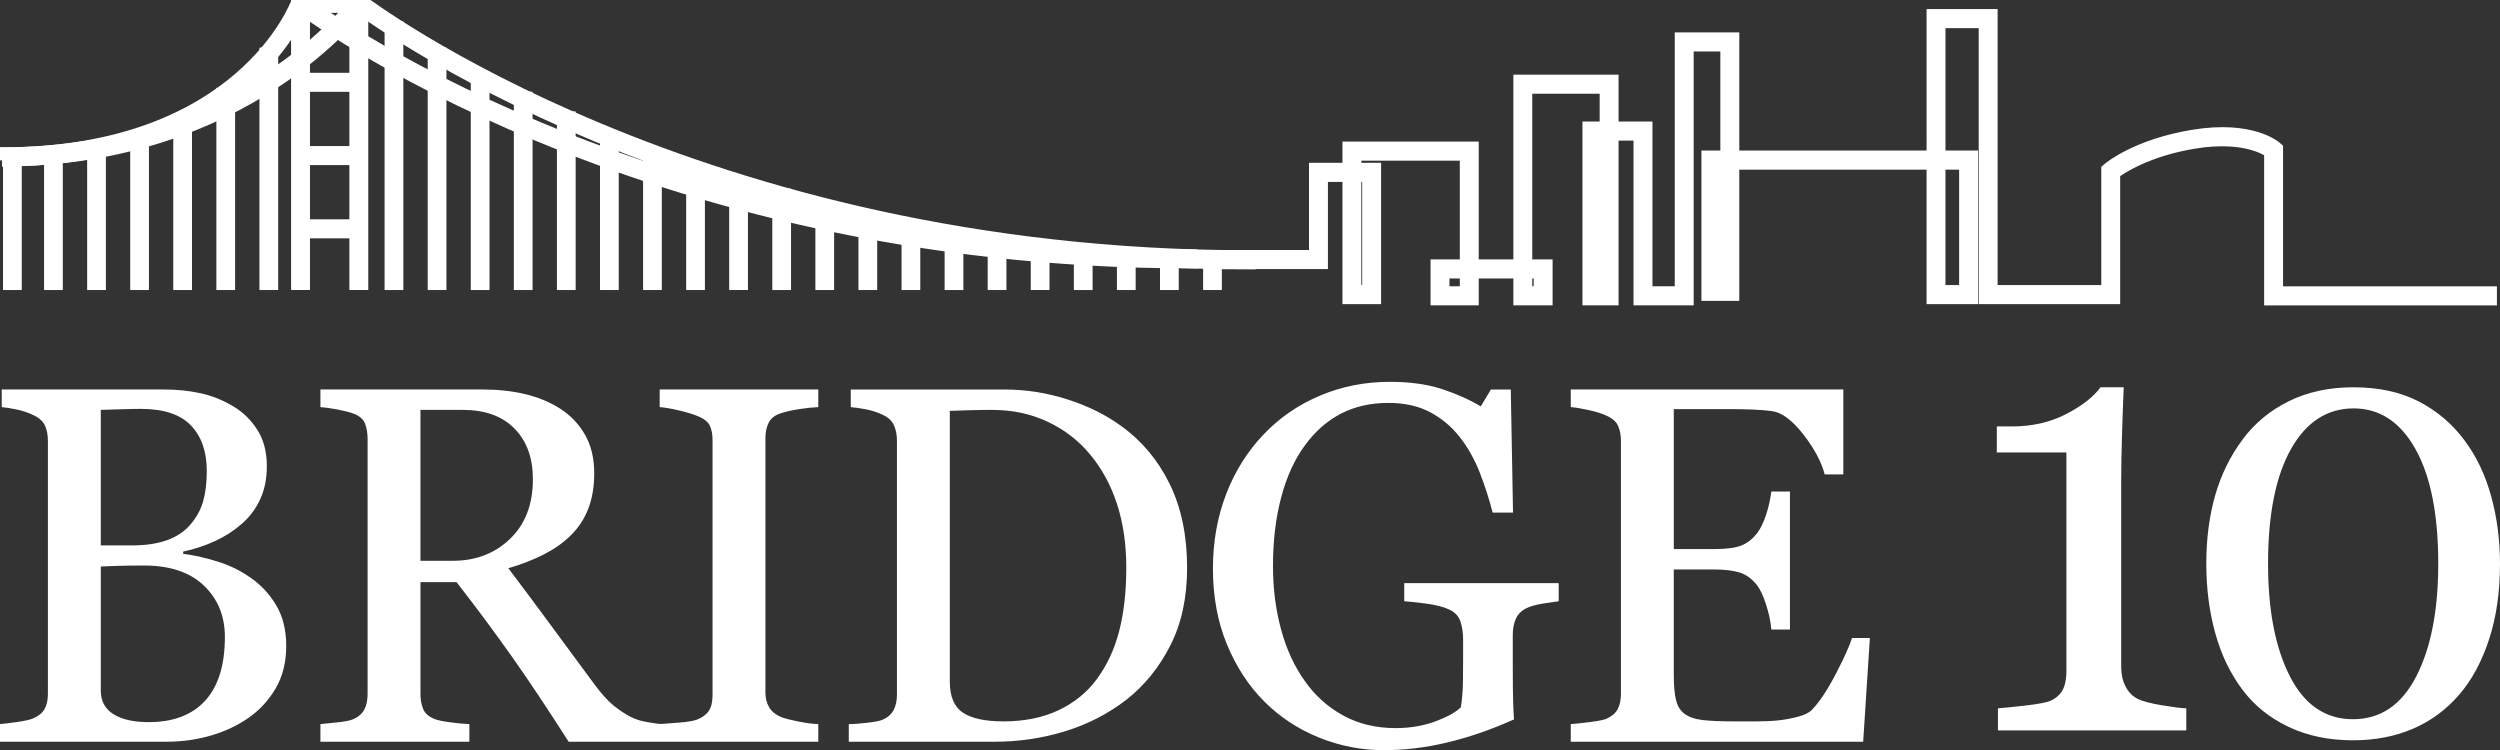 <?xml version="1.0" encoding="UTF-8"?>
<svg id="Layer_1" xmlns="http://www.w3.org/2000/svg" version="1.1" viewBox="0 0 200 60.013">
  <rect x="0" y="0" width="200" height="60.013" fill="#333333" stroke="none"/>
  <!-- Generator: Adobe Illustrator 29.1.0, SVG Export Plug-In . SVG Version: 2.1.0 Build 142)  -->
  <defs>
    <style>
      .st0, .st1 {
        fill: #fff;
      }

      .st1 {
        stroke: #fff;
        stroke-miterlimit: 10;
      }
    </style>
  </defs>
  <path class="st0" d="M148.16,51.039c-.187.608-.612,1.557-1.282,2.849-.667,1.289-1.306,2.254-1.916,2.888-.225.239-.605.428-1.141.567-.536.139-1.055.235-1.56.287-.488.055-1.091.081-1.806.081h-1.727c-1.098,0-1.947-.038-2.543-.11s-1.065-.235-1.409-.486c-.344-.251-.577-.622-.694-1.11-.12-.488-.179-1.156-.179-2.003v-8.445h3.177c.861,0,1.553.079,2.074.237.524.16.99.498,1.402,1.015.251.318.493.83.723,1.538.232.708.376,1.38.428,2.014h1.488v-11.041h-1.488c-.067.569-.201,1.177-.407,1.818-.206.641-.455,1.155-.744,1.538-.359.45-.773.773-1.242.964-.471.191-1.215.287-2.234.287h-3.177v-11.199h4.428c.727,0,1.376.012,1.945.038s1.06.067,1.471.12c.794.105,1.629.725,2.512,1.856.88,1.132,1.452,2.201,1.718,3.208h1.488v-6.792h-21.804v1.409c.359.026.837.108,1.44.239.603.132,1.081.285,1.44.457.462.211.768.486.914.823.144.337.218.725.218,1.163v20.254c0,.49-.084.895-.249,1.213-.165.316-.459.574-.883.773-.199.093-.629.182-1.292.268-.663.086-1.191.143-1.589.17v1.409h23.393l.536-8.299h-1.428ZM124.691,46.649h-12.352v1.45c.423.026,1.01.091,1.758.189.746.1,1.34.249,1.778.447.476.199.789.512.943.943.153.431.23.923.23,1.479v1.55c0,.49-.005,1.086-.012,1.787-.005.701-.062,1.397-.167,2.084-.4.397-1.077.775-2.038,1.134-.962.356-2.026.536-3.191.536-1.565,0-2.964-.337-4.196-1.015-1.232-.675-2.261-1.603-3.081-2.782-.823-1.153-1.45-2.519-1.88-4.103s-.646-3.271-.646-5.058c0-2.026.22-3.861.658-5.505.435-1.644,1.06-3.014,1.868-4.115.821-1.139,1.79-1.998,2.902-2.572,1.112-.576,2.378-.866,3.797-.866,1.299,0,2.416.249,3.349.744.935.498,1.727,1.163,2.376,1.998.651.833,1.179,1.778,1.591,2.828.411,1.053.756,2.122,1.034,3.208h1.629l-.179-9.849h-1.589l-.813,1.349c-.902-.541-1.94-1.005-3.117-1.39-1.179-.383-2.562-.574-4.151-.574-1.986,0-3.849.366-5.591,1.103-1.739.734-3.239,1.766-4.498,3.089-1.297,1.352-2.299,2.945-3.007,4.78-.708,1.835-1.062,3.825-1.062,5.971,0,2.225.371,4.239,1.112,6.041.739,1.801,1.739,3.332,2.998,4.591,1.244,1.244,2.701,2.206,4.368,2.88,1.668.675,3.402,1.012,5.203,1.012,1.679,0,3.395-.21,5.141-.634,1.749-.423,3.502-1.034,5.263-1.828-.026-.357-.05-.813-.069-1.371-.019-.555-.029-1.627-.029-3.215v-2.184c0-.49.081-.916.246-1.282.165-.364.447-.644.845-.842.33-.16.766-.282,1.301-.369s.962-.148,1.28-.189v-1.45ZM89.537,50.479c-.378,1.462-.976,2.747-1.797,3.859-.782,1.057-1.801,1.885-3.057,2.481-1.258.593-2.727.892-4.409.892-1.457,0-2.536-.232-3.237-.696-.703-.462-1.053-1.294-1.053-2.5v-21.646c.33-.014.837-.031,1.519-.05.682-.019,1.294-.029,1.837-.029,1.627,0,3.108.311,4.438.933,1.33.619,2.452,1.474,3.366,2.557.967,1.139,1.701,2.471,2.203,4,.502,1.526.756,3.237.756,5.129,0,1.916-.189,3.608-.567,5.069M93.559,38.688c-.94-1.907-2.237-3.45-3.892-4.627-1.218-.888-2.648-1.591-4.29-2.115-1.641-.524-3.309-.785-5.005-.785h-12.311v1.409c.345.026.754.086,1.232.179.476.093.919.239,1.33.438.45.21.751.495.902.854.153.357.23.761.23,1.21v20.335c0,.476-.089.883-.268,1.22-.179.337-.467.593-.864.766-.199.091-.605.175-1.222.246-.615.074-1.115.11-1.498.11v1.409h11.675c1.933,0,3.806-.277,5.62-.833,1.813-.557,3.45-1.397,4.907-2.521,1.443-1.127,2.612-2.569,3.514-4.33.9-1.761,1.349-3.84,1.349-6.235,0-2.581-.469-4.825-1.409-6.732M65.463,57.929c-.435-.012-.969-.084-1.598-.208-.629-.127-1.081-.242-1.359-.349-.464-.199-.792-.466-.983-.804-.194-.337-.289-.725-.289-1.16v-20.395c0-.435.086-.833.258-1.192.172-.356.51-.615,1.014-.773.423-.134.919-.242,1.488-.328s1.06-.136,1.469-.151v-1.409h-12.689v1.409c.385.026.878.11,1.481.249s1.1.287,1.5.447c.541.211.885.474,1.031.785s.218.699.218,1.16v20.414c0,.529-.098.943-.297,1.242-.199.297-.517.534-.952.706-.28.105-.756.184-1.431.237-.675.053-1.191.093-1.55.119v1.409h12.689v-1.409ZM40.804,43.109c-1.218,1.17-2.742,1.753-4.567,1.753h-2.601v-12.072h3.376c1.787,0,3.17.498,4.148,1.495.981.998,1.471,2.349,1.471,4.055,0,2.01-.61,3.598-1.828,4.768M53.077,57.929c-.344-.012-.775-.067-1.292-.158-.517-.093-.947-.225-1.289-.4-.464-.237-.931-.545-1.402-.921-.469-.378-.995-.964-1.579-1.759-1.335-1.801-2.464-3.33-3.385-4.586-.919-1.258-2.074-2.806-3.464-4.648,1.005-.289,1.926-.646,2.761-1.062.833-.416,1.548-.909,2.144-1.479.648-.61,1.139-1.33,1.469-2.165.333-.835.498-1.794.498-2.881,0-1.203-.246-2.232-.734-3.086-.49-.854-1.146-1.545-1.967-2.077-.847-.541-1.794-.935-2.84-1.18-1.045-.246-2.165-.368-3.357-.368h-13.007v1.409c.371.026.821.091,1.352.189.529.1.959.208,1.289.328.49.187.801.457.935.814.132.359.199.768.199,1.232v20.373c0,.517-.091.94-.27,1.27-.177.332-.467.583-.864.756-.237.105-.658.192-1.261.258s-1.062.112-1.38.139v1.409h11.916v-1.409c-.411-.012-.914-.06-1.51-.139-.596-.079-1.012-.165-1.251-.258-.476-.184-.787-.454-.933-.804-.146-.352-.218-.758-.218-1.222v-8.936h2.885c1.586,2.038,3.057,4.019,4.414,5.938,1.354,1.919,2.873,4.196,4.553,6.83h7.589v-1.409ZM16.424,56.042c-1.045,1.153-2.555,1.729-4.529,1.729-1.203,0-2.144-.213-2.818-.636-.677-.423-1.014-1.053-1.014-1.887v-9.928c.292-.012.73-.029,1.311-.05.584-.019,1.297-.029,2.146-.029,2.077,0,3.675.536,4.794,1.608,1.12,1.074,1.677,2.443,1.677,4.11,0,2.239-.522,3.933-1.567,5.084M13.361,43.214c-.773.277-1.699.419-2.782.419h-2.517v-10.842c.435-.015.974-.031,1.615-.05.641-.019,1.172-.031,1.596-.031,1.823,0,3.156.443,4,1.323.847.883,1.27,2.101,1.27,3.651,0,.928-.098,1.732-.289,2.407-.191.677-.531,1.302-1.019,1.871-.476.557-1.1.976-1.873,1.253M17.366,44.912c-1-.311-1.904-.512-2.711-.605v-.179c.914-.199,1.763-.479,2.553-.845.787-.364,1.486-.811,2.093-1.34.648-.555,1.153-1.22,1.51-1.995.359-.775.536-1.658.536-2.651,0-1.139-.251-2.105-.754-2.899-.505-.794-1.146-1.424-1.926-1.888-.835-.502-1.713-.854-2.632-1.053-.921-.199-1.883-.297-2.89-.297H.139v1.409c.333.026.742.093,1.232.199.49.108.933.258,1.33.457.45.213.751.49.904.835.151.344.227.741.227,1.191v20.254c0,.49-.086.892-.258,1.201-.172.313-.462.56-.873.746-.266.12-.701.22-1.311.306-.608.086-1.072.143-1.39.17v1.409h13.345c1.191,0,2.347-.158,3.467-.476,1.117-.318,2.12-.78,3.007-1.39.914-.622,1.656-1.416,2.225-2.383.569-.966.854-2.105.854-3.416,0-1.282-.273-2.376-.816-3.275-.543-.899-1.225-1.629-2.045-2.184-.78-.558-1.67-.991-2.67-1.302"/>
  <path class="st0" d="M193.294,54.123c-1.177,2.278-2.861,3.414-5.053,3.414s-3.871-1.136-5.041-3.414-1.756-5.287-1.756-9.029c0-3.943.612-6.998,1.833-9.168,1.222-2.168,2.892-3.254,5.01-3.254,2.086,0,3.737,1.086,4.95,3.254,1.215,2.17,1.823,5.225,1.823,9.168,0,3.742-.589,6.751-1.766,9.029M193.517,32.127c-1.459-.761-3.211-1.144-5.254-1.144-1.938,0-3.658.373-5.163,1.117-1.507.746-2.737,1.766-3.689,3.057-1,1.34-1.732,2.84-2.203,4.495-.469,1.656-.703,3.469-.703,5.44,0,2.002.242,3.871.727,5.6.483,1.73,1.218,3.242,2.201,4.534.94,1.242,2.16,2.218,3.668,2.931,1.505.713,3.218,1.067,5.141,1.067,1.758,0,3.354-.306,4.785-.919,1.431-.612,2.667-1.524,3.711-2.732,1.012-1.175,1.811-2.653,2.392-4.433s.871-3.797.871-6.048c0-1.871-.234-3.665-.703-5.378-.469-1.715-1.182-3.208-2.136-4.483-.969-1.309-2.182-2.344-3.644-3.105M174.904,56.668c-.433-.017-1.089-.1-1.967-.249-.88-.148-1.514-.314-1.902-.498-.431-.213-.763-.55-.993-1.005-.232-.455-.347-.974-.347-1.553v-14.73c0-1.144.022-2.433.067-3.876.043-1.44.088-2.698.134-3.775h-1.856c-.55.763-1.464,1.474-2.737,2.137-1.275.663-2.718.995-4.328.995h-1.23v2.086h5.567v17.436c0,.746-.122,1.304-.368,1.677-.246.373-.6.643-1.062.809-.356.115-1.01.227-1.955.335-.947.107-1.644.177-2.091.21v1.763h15.067v-1.763Z"/>
  <path class="st1" d="M137.125,23.042h1v-9.971h-1v9.971ZM108.407,23.303h1.067v-9.249h-1.067v9.249ZM155.137,23.303h2.093v-10.232h-2.093v10.232ZM115.457,23.403h1.828v-1.624h-1.828v1.624ZM122.079,23.403h1.112v-1.624h-1.112v1.624ZM127.61,23.403h.864v-12.653h-.864v12.653ZM199.253,23.93h-17.622v-11.792c-.411-.287-2.263-1.361-6.043-.751-3.873.627-6.014,2.1-6.474,2.445v10h-10.318V1.75h-3.658v10.795h2.605v11.287h-3.117v-10.761h-15.983v10.498h-2.029v-11.024h1.514V3.618h-3.134v20.311h-3.813v-13.182h-2.196v13.182h-1.888v-13.708h1.376v-3.222h-6.392v14.251h1.627v2.679h-2.139v-2.151h-3.77v2.151h-2.854v-2.679h2.34v-8.895h-8.876v1.17h1.579v10.307h-2.091v-9.778h-2.163v6.974h-7.957v-.527h7.443v-6.976h2.677v-1.696h9.902v9.421h3.77V6.472h7.416v3.749h2.711v13.182h2.785V3.092h4.163v9.452h15.983V1.224h4.682v22.079h9.294v-9.727l.091-.079c.091-.079,2.282-1.897,6.816-2.629,4.579-.741,6.467.866,6.543.935l.091.079v11.522h17.11v.526Z"/>
  <polygon class="st1" points="28.962 22.701 28.45 22.701 28.45 .529 24.297 .529 24.297 22.701 23.787 22.701 23.787 0 28.962 0 28.962 22.701"/>
  <path class="st1" d="M99.951,21.048C55.606,21.048,28.83.684,28.565.478l.311-.423c.263.206,26.909,20.464,71.075,20.464v.529Z"/>
  <path class="st1" d="M95.276,20.972C50.928,20.972,24.152.685,23.887.479l.309-.423c.263.206,26.912,20.39,71.08,20.39v.526Z"/>
  <rect class="st1" x="31.267" y="2.202" width=".5" height="20.5"/>
  <rect class="st1" x="34.717" y="4.312" width=".498" height="18.39"/>
  <rect class="st1" x="38.162" y="6.218" width=".498" height="16.484"/>
  <rect class="st1" x="41.607" y="7.836" width=".498" height="14.866"/>
  <rect class="st1" x="45.054" y="9.412" width=".498" height="13.29"/>
  <rect class="st1" x="48.501" y="11.027" width=".498" height="11.675"/>
  <rect class="st1" x="51.946" y="12.482" width=".498" height="10.22"/>
  <rect class="st1" x="55.394" y="13.601" width=".498" height="9.101"/>
  <rect class="st1" x="58.836" y="14.723" width=".5" height="7.978"/>
  <rect class="st1" x="62.284" y="15.589" width=".498" height="7.113"/>
  <rect class="st1" x="65.731" y="16.654" width=".498" height="6.048"/>
  <rect class="st1" x="69.176" y="17.472" width=".5" height="5.23"/>
  <rect class="st1" x="72.624" y="18.192" width=".498" height="4.51"/>
  <rect class="st1" x="76.069" y="18.824" width=".5" height="3.878"/>
  <rect class="st1" x="79.516" y="19.362" width=".498" height="3.34"/>
  <rect class="st1" x="82.961" y="19.845" width=".498" height="2.856"/>
  <rect class="st1" x="86.409" y="20.178" width=".498" height="2.524"/>
  <rect class="st1" x="89.854" y="20.456" width=".498" height="2.246"/>
  <rect class="st1" x="93.299" y="20.649" width=".5" height="2.053"/>
  <rect class="st1" x="96.749" y="20.791" width=".498" height="1.911"/>
  <rect class="st1" x="21.255" y="4.312" width=".5" height="18.39"/>
  <rect class="st1" x="17.81" y="7.527" width=".498" height="15.175"/>
  <rect class="st1" x="14.362" y="9.599" width=".498" height="13.103"/>
  <rect class="st1" x="10.917" y="11.147" width=".498" height="11.555"/>
  <rect class="st1" x="7.472" y="11.915" width=".498" height="10.787"/>
  <rect class="st1" x="4.025" y="12.364" width=".498" height="10.338"/>
  <rect class="st1" x=".742" y="12.364" width=".498" height="10.338"/>
  <rect class="st1" x="24.044" y="6.324" width="4.663" height=".522"/>
  <rect class="st1" x="24.044" y="12.185" width="4.663" height=".522"/>
  <rect class="st1" x="24.044" y="18.046" width="4.663" height=".522"/>
  <path class="st1" d="M.169,12.815v-.526C19.418,12.289,28.413.232,28.502.11l.409.316c-.091.122-9.237,12.39-28.742,12.39"/>
  <path class="st1" d="M.169,12.815v-.526C19.341,12.289,23.743.298,23.786.176l.483.18c-.045.124-4.548,12.459-24.101,12.459"/>
</svg>